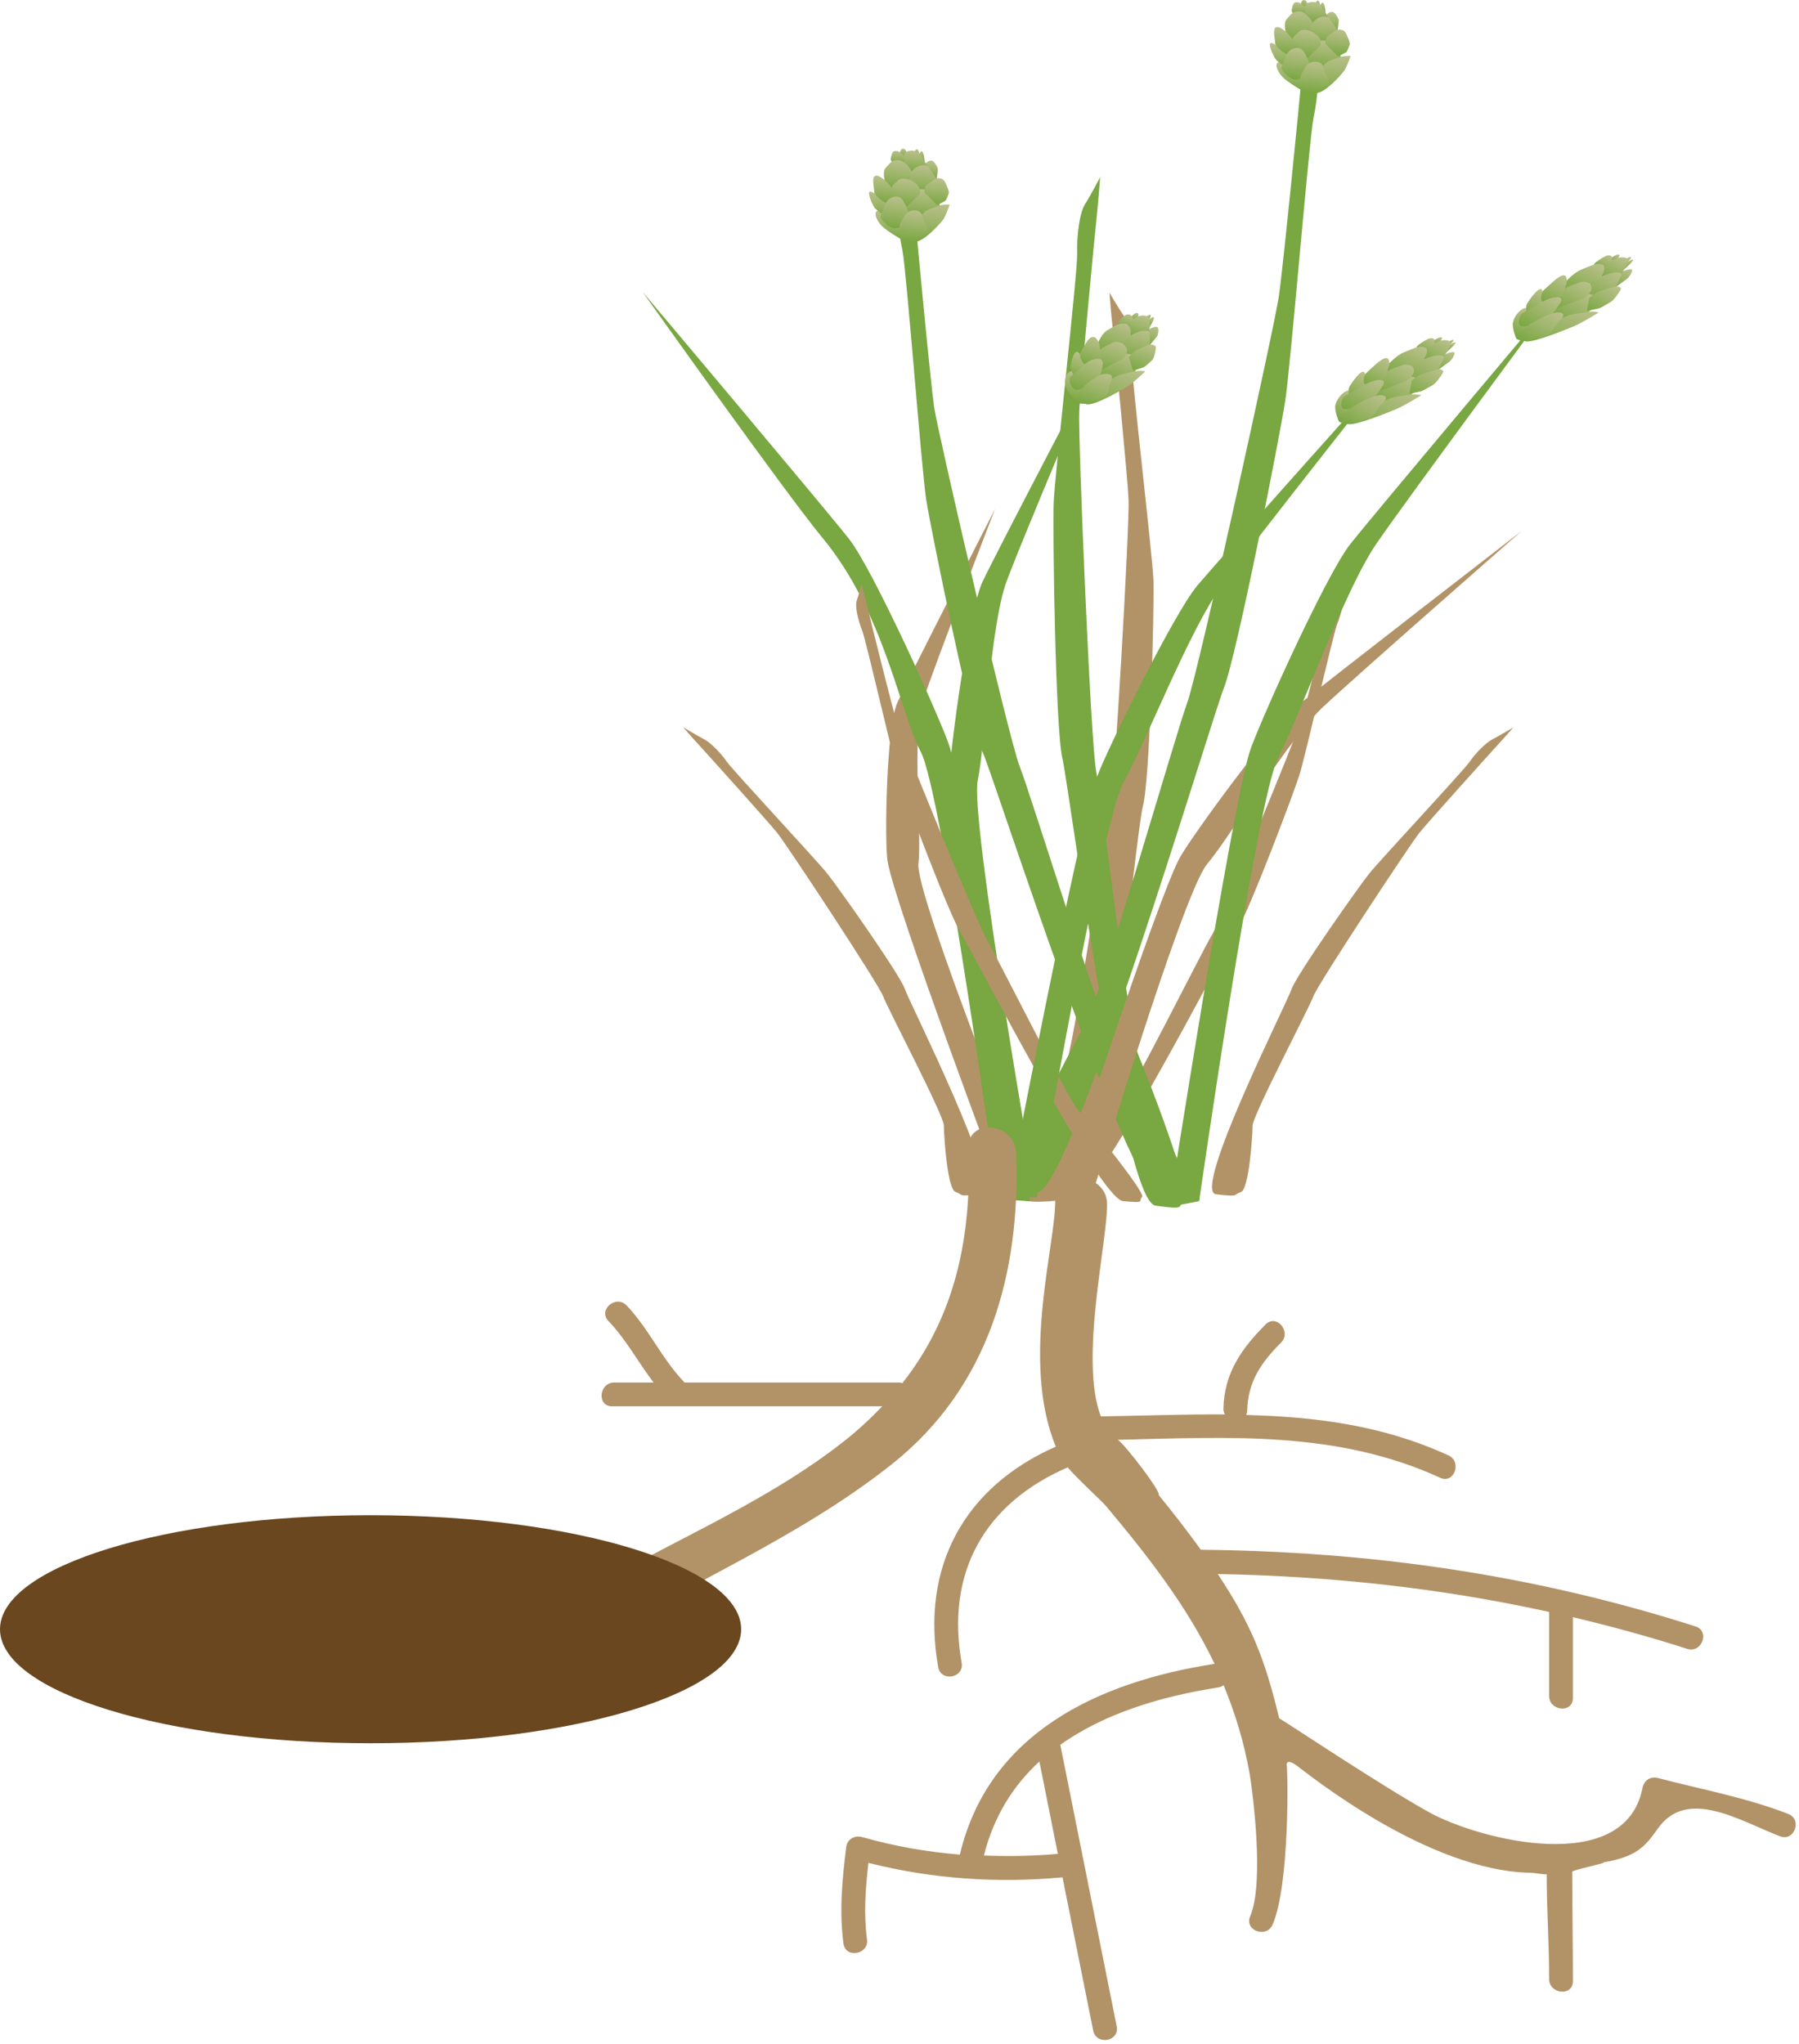 
        <svg xmlns:rdf="http://www.w3.org/1999/02/22-rdf-syntax-ns#" xmlns="http://www.w3.org/2000/svg" xmlns:cc="http://creativecommons.org/ns#" xmlns:xlink="http://www.w3.org/1999/xlink" xmlns:dc="http://purl.org/dc/elements/1.1/" x="0px" y="0px" width="441" height="501" viewBox="0 0 441 501" xml:space="preserve">
            <title>Eleocharis dulcis (Chinese Water Chestnut)</title>
            <desc xmlns:ian_image_library="https://ian.umces.edu/media-library/">
                <ian_image_library:title>Eleocharis dulcis (Chinese Water Chestnut)</ian_image_library:title>
                <ian_image_library:descr>Illustration of Eleocharis dulcis (Chinese Water Chestnut) with tuber</ian_image_library:descr>
                <ian_image_library:scene>
                    <ian_image_library:contains>sedge, Chinese, water, chestnut, tuber, marsh, wetland, Plantae, vascular, Magnoliophyta, angiosperm, flowering plant, Liliopsida, monocot, Commelinidae, Cyperales, Cyperaceae, Eleocharis, dulcis, Asia, bulkuru</ian_image_library:contains>
                    <ian_image_library:when>2008-12-08</ian_image_library:when>
                </ian_image_library:scene>
            </desc>
            
 <defs></defs>
 <path d="m262.27 293.91c8.063-.997 16.119-89.817 17.894-96.29 1.755-6.445 2.793-48.868 2.595-55.266-.226-6.411-5.462-50.049-5.291-54.002.144-3.946-.553-8.943-1.837-10.719-1.235-1.761-3.673-5.905-3.673-5.905s.458 5.844.833 8.957c.355 3.127 3.646 36.437 3.864 41.83.26 5.394-3.427 72.388-4.827 78.027-1.386 5.646-8.574 56.672-10.875 61.499-2.349 4.82-13.497 29.91-11.572 31.295 1.94 1.41 4.82 1.58 12.9.57z" fill="#B29367"/>
 <path d="m254.47 292.14c8.261-1.051 42.28-115.24 45.523-123.44 3.229-8.199 13.859-62.413 15.088-70.613 1.256-8.192 5.872-64.147 6.909-69.186 1.079-5.038 1.522-11.448.648-13.77-.867-2.287-2.349-7.66-2.349-7.66s-.887 7.476-1.222 11.469c-.327 4.021-4.547 46.718-5.564 53.621-.956 6.888-19.806 92.459-22.461 99.641-2.669 7.182-21.355 72.183-24.775 78.321-3.421 6.11-20.215 37.856-18.598 39.699 1.58 1.86-1.48 2.96 6.79 1.92z" fill="#79A741"/>
 <path d="m240.35 292.66c5.926-.696-17.382-46.848-18.501-50.179-1.059-3.345-16.399-25.069-19.014-28.326-2.588-3.27-23.342-25.492-24.701-27.513-1.386-2.007-3.837-4.561-5.502-5.435-1.646-.867-5.148-2.949-5.148-2.949s2.561 2.97 4.069 4.567c1.468 1.598 16.753 18.556 18.972 21.314 2.239 2.758 24.892 37.105 25.957 40.027 1.051 2.909 14.89 29.159 14.89 31.691.027 2.526.833 15.6 2.874 16.283 2.08.68.14 1.23 6.1.53z" fill="#B29367"/>
 <path d="m263.82 293.03c5.864-.573 36.928-61.267 39.699-65.629 2.772-4.349 13.682-33.152 15.034-37.515 1.379-4.349 8.171-34.074 9.188-36.744 1.093-2.683 1.823-6.083 1.325-7.318-.444-1.202-1.195-4.063-1.195-4.063s-1.078 3.974-1.536 6.083c-.484 2.145-6.144 24.831-7.271 28.49-1.146 3.66-19.744 49.128-22.052 52.951-2.314 3.81-19.532 38.361-22.324 41.632-2.752 3.243-16.542 20.126-15.546 21.103 1.05.98-1.22 1.59 4.69 1.02z" fill="#B29367"/>
 <path d="m226.3 171.67c2.963-9.127 17.62-46.902 17.62-46.902s-21.238 41.393-23.942 47.435c-2.737 6.028-3.161 34.211-2.417 38.778 1.618 10.5 28.954 83.202 28.954 83.202l7.537-.84s-29.78-74.02-28.913-81.679c.90-7.67-1.74-30.89 1.16-39.99z" fill="#B29367"/>
 <path d="m201.6 131.81c-9.081-11.005-44.097-60.297-44.097-60.297s44.485 52.788 50.568 60.502c6.104 7.735 22.707 44.779 24.659 50.835 4.458 13.927 19.71 111.59 19.71 111.59l-7.816-.553s-13.627-99.553-18.897-109.58c-5.24-10.03-8.9-34.06-24.12-52.51z" fill="#79A741"/>
 <path d="m246.83 142.29c4.068-10.985 23.376-56.406 23.376-56.406s-25.943 49.455-29.344 56.686c-3.427 7.243-8.042 41.768-8.083 47.407-.089 12.972 14.092 103.68 14.092 103.68l7.079-.607s-16.269-92.453-14.269-101.78c1.94-9.36 3.02-37.97 7.14-48.98z" fill="#79A741"/>
 <path d="m283.24 295.49c-8.076-1.106-21.103-102.41-22.829-109.71-1.693-7.271-2.369-55.245-2.117-62.481.267-7.244 5.899-56.597 5.749-61.048-.123-4.485.621-10.132 1.904-12.146 1.277-1.986 3.741-6.676 3.741-6.676s-.498 6.581-.888 10.131c-.409 3.53-3.979 41.215-4.239 47.312-.314 6.083 2.813 81.822 4.165 88.212 1.345 6.384 8.076 64.052 10.336 69.521 2.328 5.455 13.271 33.794 11.319 35.385-1.95 1.6.93 2.66-7.14 1.51z" fill="#79A741"/>
 <path d="m284.62 293.55c-8.269-.908-40.492-101.62-43.599-108.86-3.072-7.216-12.862-55.061-13.981-62.263-1.12-7.244-4.875-56.624-5.823-61.082-1.018-4.424-1.332-10.104-.444-12.139.915-2.02 2.479-6.759 2.479-6.759s.758 6.582 1.037 10.118c.26 3.543 3.823 41.215 4.718 47.312.888 6.083 18.372 81.557 20.932 87.899 2.533 6.322 20.223 63.676 23.554 69.077 3.291 5.394 19.594 33.371 17.949 35.002-1.62 1.62 1.44 2.61-6.83 1.69z" fill="#79A741"/>
 <path d="m298.08 292.71c-5.934-.696 17.382-46.848 18.487-50.179 1.072-3.345 16.412-25.069 19.007-28.339 2.602-3.277 23.355-25.479 24.7-27.506 1.387-2.007 3.851-4.567 5.51-5.441s5.161-2.936 5.161-2.936-2.574 2.97-4.075 4.567c-1.462 1.591-16.768 18.556-18.986 21.314-2.219 2.751-24.885 37.092-25.937 40.007-1.052 2.929-14.89 29.193-14.89 31.698-.035 2.526-.847 15.614-2.895 16.283-2.05.69-.11 1.22-6.08.54z" fill="#B29367"/>
 <path d="m275.27 294.38c-5.878-.573-36.928-61.259-39.699-65.622-2.786-4.349-13.682-33.173-15.048-37.528-1.372-4.329-8.158-34.061-9.195-36.744-1.086-2.683-1.789-6.097-1.305-7.305.438-1.222 1.175-4.069 1.175-4.069s1.078 3.966 1.543 6.104c.491 2.124 6.138 24.81 7.284 28.456 1.127 3.68 19.73 49.141 22.038 52.951 2.314 3.83 19.525 38.382 22.317 41.625 2.772 3.256 16.542 20.147 15.587 21.116-1.06 1 1.19 1.59-4.7 1.02z" fill="#B29367"/>
 <path d="m324.32 173.28c9.039-8.452 48.731-43.174 48.731-43.174s-48.363 37.385-55.04 42.881c-6.697 5.51-26.407 32.756-28.824 37.269-5.673 10.377-29.636 84.219-29.636 84.219l7.667.144s22.577-75.433 28.64-82.758c6.09-7.31 19.5-30.12 28.46-38.58z" fill="#B29367"/>
 <path d="m337.46 133.18c8.097-11.764 44.096-60.311 44.096-60.311s-44.465 52.794-50.568 60.509c-6.097 7.749-22.707 44.786-24.633 50.834-4.464 13.941-19.702 111.58-19.702 111.58l7.305-1.393s14.125-98.727 19.389-108.75c5.26-10 16.04-40.7 24.11-52.47z" fill="#79A741"/>
 <path d="m299.52 143.51c7.871-10.74 42.819-54.938 42.819-54.938s-42.908 47.906-48.828 54.938c-5.904 7.038-22.508 41.078-24.502 46.677-4.615 12.855-22.079 103.49-22.079 103.49l7.237-.28s16.03-92.466 21.246-101.65c5.19-9.19 16.21-37.52 24.1-48.24z" fill="#79A741"/>
 <linearGradient id="ian_symbols_f9c0ecf0a599a5d4454c2910df9018bf" y2="175.12" gradientUnits="userSpaceOnUse" x2="111.41" gradientTransform="matrix(3.423 -.099 .128 4.41 -182.27 -722.8)" y1="174.67" x1="111.45">
  <stop stop-color="#BAC08B" offset="0"/>
  <stop stop-color="#9DB56A" offset=".47"/>
  <stop stop-color="#79A741" offset=".994"/>
 </linearGradient>
 <path d="m221.35 36.442c.854 0 .997 1.394.997 1.394l-1.83.525s-.04-1.919.83-1.919z" fill="url(#ian_symbols_f9c0ecf0a599a5d4454c2910df9018bf)"/>
 <linearGradient id="ian_symbols_3439e6dba3a3f8043d04108610b7c7a4" y2="175.41" gradientUnits="userSpaceOnUse" x2="112.71" gradientTransform="matrix(3.423 -.099 .128 4.41 -182.27 -722.8)" y1="174.85" x1="112.77">
  <stop stop-color="#BAC08B" offset="0"/>
  <stop stop-color="#9DB56A" offset=".47"/>
  <stop stop-color="#79A741" offset=".994"/>
 </linearGradient>
 <path d="m226.65 39.645l-1.475-.403s.041-2.198.758-2.15c.66.088.71 2.553.71 2.553z" fill="url(#ian_symbols_3439e6dba3a3f8043d04108610b7c7a4)"/>
 <linearGradient id="ian_symbols_6ae59654853403a40d3031878edfad53" y2="175.2" gradientUnits="userSpaceOnUse" x2="112.37" gradientTransform="matrix(3.423 -.099 .128 4.41 -182.27 -722.8)" y1="174.73" x1="112.42">
  <stop stop-color="#BAC08B" offset="0"/>
  <stop stop-color="#9DB56A" offset=".47"/>
  <stop stop-color="#79A741" offset=".994"/>
 </linearGradient>
 <path d="m225.42 38.771l-1.406-.3s.082-1.939.744-1.884c.67.088.67 2.184.67 2.184z" fill="url(#ian_symbols_6ae59654853403a40d3031878edfad53)"/>
 <linearGradient id="ian_symbols_203f487848a845c479147a1f3bd4f296" y2="179.65" gradientUnits="userSpaceOnUse" x2="110.33" gradientTransform="matrix(3.423 -.099 .128 4.41 -182.27 -722.8)" y1="178.17" x1="110.48">
  <stop stop-color="#BAC08B" offset="0"/>
  <stop stop-color="#9DB56A" offset=".47"/>
  <stop stop-color="#79A741" offset=".994"/>
 </linearGradient>
 <path d="m214.9 51.77c-.724.601.055 2.383 1.358 3.694 1.352 1.311 4.957 3.345 4.957 3.345l1.126-1.891s-3.789-3.564-4.636-3.776c-.83-.150-2.02-1.966-2.81-1.372z" fill="url(#ian_symbols_203f487848a845c479147a1f3bd4f296)"/>
 <linearGradient id="ian_symbols_544e5be77f1c3f94d9ec77ead0f1d66d" y2="176.43" gradientUnits="userSpaceOnUse" x2="113.33" gradientTransform="matrix(3.423 -.099 .128 4.41 -182.27 -722.8)" y1="175.38" x1="113.44">
  <stop stop-color="#BAC08B" offset="0"/>
  <stop stop-color="#9DB56A" offset=".47"/>
  <stop stop-color="#79A741" offset=".994"/>
 </linearGradient>
 <path d="m228.32 39.358c.703.027 1.584 1.741 1.584 2.124.007.382-.335 2.655-.335 2.655l-2.949-2.15.417-2.014c.01-.001.56-.676 1.29-.615z" fill="url(#ian_symbols_544e5be77f1c3f94d9ec77ead0f1d66d)"/>
 <linearGradient id="ian_symbols_6679a2912aa1d624f5d632db96e67f22" y2="178.49" gradientUnits="userSpaceOnUse" x2="109.66" gradientTransform="matrix(3.423 -.099 .128 4.41 -182.27 -722.8)" y1="177.08" x1="109.79">
  <stop stop-color="#BAC08B" offset="0"/>
  <stop stop-color="#9DB56A" offset=".47"/>
  <stop stop-color="#79A741" offset=".994"/>
 </linearGradient>
 <path d="m213.16 47.011c.539-.348 2.123 1.092 2.881 1.638.758.533 2.977 3.175 2.977 3.175l-1.112 1.836s-3.059-2.069-3.577-2.827c-.52-.838-1.73-3.487-1.17-3.822z" fill="url(#ian_symbols_6679a2912aa1d624f5d632db96e67f22)"/>
 <linearGradient id="ian_symbols_6587a39593d981d431b1112f7882f35f" y2="175.98" gradientUnits="userSpaceOnUse" x2="112.1" gradientTransform="matrix(3.423 -.099 .128 4.41 -182.27 -722.8)" y1="174.81" x1="112.22">
  <stop stop-color="#BAC08B" offset="0"/>
  <stop stop-color="#9DB56A" offset=".47"/>
  <stop stop-color="#79A741" offset=".994"/>
 </linearGradient>
 <path d="m223.66 36.921c1.004.068 1.345.451 1.96 1.126.635.683 1.604 2.444 1.604 2.444l-2.138 1.659s-4.239-.171-4.417-.458c-.157-.267.696-3.441.997-3.926.27-.497.93-.914 2-.845z" fill="url(#ian_symbols_6587a39593d981d431b1112f7882f35f)"/>
 <linearGradient id="ian_symbols_25446d60580cbce469410fa96aaf73b9" y2="175.53" gradientUnits="userSpaceOnUse" x2="110.99" gradientTransform="matrix(3.423 -.099 .128 4.41 -182.27 -722.8)" y1="174.79" x1="111.06">
  <stop stop-color="#BAC08B" offset="0"/>
  <stop stop-color="#9DB56A" offset=".47"/>
  <stop stop-color="#79A741" offset=".994"/>
 </linearGradient>
 <path d="m220.04 37.03c.614.143 1.816 1.332 1.816 1.332l-.451 2-2.403-.171s-.642-.833-.642-1.127c0-.334.15-1.133.41-1.604.16-.451.64-.560 1.26-.430z" fill="url(#ian_symbols_25446d60580cbce469410fa96aaf73b9)"/>
 <linearGradient id="ian_symbols_5bbe8078ed37fa64d1ab47eb6ad7e66a" y2="176.95" gradientUnits="userSpaceOnUse" x2="110.95" gradientTransform="matrix(3.423 -.099 .128 4.41 -182.27 -722.8)" y1="175.31" x1="111.11">
  <stop stop-color="#BAC08B" offset="0"/>
  <stop stop-color="#9DB56A" offset=".47"/>
  <stop stop-color="#79A741" offset=".994"/>
 </linearGradient>
 <path d="m219.63 39.263c1.174-.021 1.297.041 2.191.689.955.648 2.082 2.403 1.993 3.182-.021.833-3.011 2.212-3.011 2.212l-1.748 1.119s-1.645-.703-1.993-1.577c-.335-.84-.669-3.011 0-3.667.65-.675 1.41-1.958 2.57-1.958z" fill="url(#ian_symbols_5bbe8078ed37fa64d1ab47eb6ad7e66a)"/>
 <linearGradient id="ian_symbols_1166091286b0ee7491f1e3aff913055a" y2="177.25" gradientUnits="userSpaceOnUse" x2="112.69" gradientTransform="matrix(3.423 -.099 .128 4.41 -182.27 -722.8)" y1="175.62" x1="112.85">
  <stop stop-color="#BAC08B" offset="0"/>
  <stop stop-color="#9DB56A" offset=".47"/>
  <stop stop-color="#79A741" offset=".994"/>
 </linearGradient>
 <path d="m226.06 40.519c1.311-.089 1.495.361 1.945 1.03.52.689 1.489 1.939 1.563 2.41 0 .471-3.782 3.708-3.782 3.708l-2.929-2.41s.109-2.294.499-2.997c.40-.656 1.42-1.673 2.71-1.741z" fill="url(#ian_symbols_1166091286b0ee7491f1e3aff913055a)"/>
 <linearGradient id="ian_symbols_5917a076c9537d84359c7d78e4cb7e35" y2="178.55" gradientUnits="userSpaceOnUse" x2="112.61" gradientTransform="matrix(3.423 -.099 .128 4.41 -182.27 -722.8)" y1="176.96" x1="112.76">
  <stop stop-color="#BAC08B" offset="0"/>
  <stop stop-color="#9DB56A" offset=".47"/>
  <stop stop-color="#79A741" offset=".994"/>
 </linearGradient>
 <path d="m226.26 46.397c1.181.123 2.082.58 2.881 1.304.778.724 1.365 2.908 1.365 2.908l-4.198 2.874-4.69-1.809s.683-2.499 1.093-3.086c.382-.614 1.583-1.366 2.014-1.7.39-.341.39-.614 1.55-.491z" fill="url(#ian_symbols_5917a076c9537d84359c7d78e4cb7e35)"/>
 <linearGradient id="ian_symbols_d91297737ad9c8f465766468f090ec4a" y2="177.92" gradientUnits="userSpaceOnUse" x2="111.44" gradientTransform="matrix(3.423 -.099 .128 4.41 -182.27 -722.8)" y1="176.35" x1="111.59">
  <stop stop-color="#BAC08B" offset="0"/>
  <stop stop-color="#9DB56A" offset=".47"/>
  <stop stop-color="#79A741" offset=".994"/>
 </linearGradient>
 <path d="m221.52 43.782c1.536.041 2.608.853 3.229 1.42.621.621 1.146 1.864.491 2.54-.71.696-3.113 3.058-3.113 3.058l-2.881-1.542s-.587-2.226-.648-2.964c-.075-.758.478-1.167 1.031-1.556.54-.410.54-.984 1.89-.956z" fill="url(#ian_symbols_d91297737ad9c8f465766468f090ec4a)"/>
 <linearGradient id="ian_symbols_93ccecc0a60a91e41dcf4f5790589c47" y2="177.68" gradientUnits="userSpaceOnUse" x2="109.98" gradientTransform="matrix(3.423 -.099 .128 4.41 -182.27 -722.8)" y1="176.19" x1="110.12">
  <stop stop-color="#BAC08B" offset="0"/>
  <stop stop-color="#9DB56A" offset=".47"/>
  <stop stop-color="#79A741" offset=".994"/>
 </linearGradient>
 <path d="m214.88 43.058c.71-.095 2.403 1.441 2.403 1.441l2.724 3.1s-.819 2.307-1.959 2.362c-1.182.103-3.646-2.151-3.714-2.806-.062-.69-.321-2.485-.28-3.073.15-.601.09-.969.83-1.024z" fill="url(#ian_symbols_93ccecc0a60a91e41dcf4f5790589c47)"/>
 <linearGradient id="ian_symbols_6ab3131cf8dec704d947f0606ee790f7" y2="179.08" gradientUnits="userSpaceOnUse" x2="110.63" gradientTransform="matrix(3.423 -.099 .128 4.41 -182.27 -722.8)" y1="177.31" x1="110.8">
  <stop stop-color="#BAC08B" offset="0"/>
  <stop stop-color="#9DB56A" offset=".47"/>
  <stop stop-color="#79A741" offset=".994"/>
 </linearGradient>
 <path d="m219.14 48.24c1.481-.321 2.219.751 2.554 1.475.437.709 1.584 3.127 1.146 3.789-.443.642-2.021 2.479-3.481 2.479-1.427 0-3.223-2.014-3.475-2.608-.239-.587.737-1.953.982-2.861.30-.875.83-1.981 2.28-2.274z" fill="url(#ian_symbols_6ab3131cf8dec704d947f0606ee790f7)"/>
 <linearGradient id="ian_symbols_0b9874daa96b83345d708d2df48bcbed" y2="179.96" gradientUnits="userSpaceOnUse" x2="113.12" gradientTransform="matrix(3.423 -.099 .128 4.41 -182.27 -722.8)" y1="177.73" x1="113.34">
  <stop stop-color="#BAC08B" offset="0"/>
  <stop stop-color="#9DB56A" offset=".47"/>
  <stop stop-color="#79A741" offset=".994"/>
 </linearGradient>
 <path d="m232.8 50.152s-.963 2.888-1.707 3.823c-.785.956-4.485 5.222-6.759 5.264-2.205.075.629-5.196.629-5.196s1.427-2.103 2.253-2.479c.758-.389 1.993-.764 3.14-1.188 1.23-.381 2.45-.224 2.45-.224z" fill="url(#ian_symbols_0b9874daa96b83345d708d2df48bcbed)"/>
 <linearGradient id="ian_symbols_5936448735c95544dd87b25c2bc816ff" y2="177.85" gradientUnits="userSpaceOnUse" x2="113.67" gradientTransform="matrix(3.423 -.099 .128 4.41 -182.27 -722.8)" y1="176.36" x1="113.81">
  <stop stop-color="#BAC08B" offset="0"/>
  <stop stop-color="#9DB56A" offset=".47"/>
  <stop stop-color="#79A741" offset=".994"/>
 </linearGradient>
 <path d="m230.11 43.672c.724.082 1.167.26 1.536.936.327.683 1.126 2.26.928 2.813-.259.519-.484 1.454-.859 1.809-.458.315-1.987 1.018-1.987 1.018l-3.106-3.045s.027-1.235.308-1.611c.28-.389 1.646-1.284 1.646-1.284s.82-.690 1.53-.636z" fill="url(#ian_symbols_5936448735c95544dd87b25c2bc816ff)"/>
 <linearGradient id="ian_symbols_0964b861e3609b4439a3a83e331c347f" y2="179.86" gradientUnits="userSpaceOnUse" x2="111.95" gradientTransform="matrix(3.423 -.099 .128 4.41 -182.27 -722.8)" y1="178.11" x1="112.12">
  <stop stop-color="#BAC08B" offset="0"/>
  <stop stop-color="#9DB56A" offset=".47"/>
  <stop stop-color="#79A741" offset=".994"/>
 </linearGradient>
 <path d="m221.22 58.809c-.847-.567-1.065-3.394-.314-4.547.71-1.147 1.352-2.854 3.475-2.683 2.008.185 1.741 1.891 2.185 2.833.54.941 1.447 2.246.67 2.819-.792.566-1.147.785-1.147.785l-1.966 1.126c.01.001-1.98.254-2.89-.333z" fill="url(#ian_symbols_0964b861e3609b4439a3a83e331c347f)"/>
 <linearGradient id="ian_symbols_be68b090fd431644850cf4f764438832" y2="167.51" gradientUnits="userSpaceOnUse" x2="140.4" gradientTransform="matrix(3.423 -.099 .128 4.41 -182.27 -722.8)" y1="167.06" x1="140.45">
  <stop stop-color="#BAC08B" offset="0"/>
  <stop stop-color="#9DB56A" offset=".47"/>
  <stop stop-color="#79A741" offset=".994"/>
 </linearGradient>
 <path d="m319.62 0c.86 0 1.004 1.4 1.004 1.4l-1.837.504s-.02-1.904.84-1.904z" fill="url(#ian_symbols_be68b090fd431644850cf4f764438832)"/>
 <linearGradient id="ian_symbols_e9c47cbcb03d530495acbd7fc0ad6cfb" y2="167.8" gradientUnits="userSpaceOnUse" x2="141.71" gradientTransform="matrix(3.423 -.099 .128 4.41 -182.27 -722.8)" y1="167.24" x1="141.76">
  <stop stop-color="#BAC08B" offset="0"/>
  <stop stop-color="#9DB56A" offset=".47"/>
  <stop stop-color="#79A741" offset=".994"/>
 </linearGradient>
 <path d="m324.93 3.215l-1.475-.417s.048-2.205.758-2.129c.67.068.71 2.546.71 2.546z" fill="url(#ian_symbols_e9c47cbcb03d530495acbd7fc0ad6cfb)"/>
 <linearGradient id="ian_symbols_61329e05ed582e1475e9f32fae4231f8" y2="167.59" gradientUnits="userSpaceOnUse" x2="141.37" gradientTransform="matrix(3.423 -.099 .128 4.41 -182.27 -722.8)" y1="167.11" x1="141.41">
  <stop stop-color="#BAC08B" offset="0"/>
  <stop stop-color="#9DB56A" offset=".47"/>
  <stop stop-color="#79A741" offset=".994"/>
 </linearGradient>
 <path d="m323.69 2.334l-1.405-.314s.102-1.925.758-1.877c.65.075.65 2.191.65 2.191z" fill="url(#ian_symbols_61329e05ed582e1475e9f32fae4231f8)"/>
 <linearGradient id="ian_symbols_5c6911dd0d5c04341116c716a3663901" y2="172.05" gradientUnits="userSpaceOnUse" x2="139.33" gradientTransform="matrix(3.423 -.099 .128 4.41 -182.27 -722.8)" y1="170.56" x1="139.48">
  <stop stop-color="#BAC08B" offset="0"/>
  <stop stop-color="#9DB56A" offset=".47"/>
  <stop stop-color="#79A741" offset=".994"/>
 </linearGradient>
 <path d="m313.2 15.34c-.73.587.04 2.362 1.338 3.68 1.365 1.317 4.97 3.365 4.97 3.365l1.113-1.918s-3.789-3.55-4.629-3.754c-.82-.165-2.03-1.973-2.79-1.373z" fill="url(#ian_symbols_5c6911dd0d5c04341116c716a3663901)"/>
 <linearGradient id="ian_symbols_2b2072f671bb5104dd2b6857b0d68009" y2="168.82" gradientUnits="userSpaceOnUse" x2="142.33" gradientTransform="matrix(3.423 -.099 .128 4.41 -182.27 -722.8)" y1="167.77" x1="142.43">
  <stop stop-color="#BAC08B" offset="0"/>
  <stop stop-color="#9DB56A" offset=".47"/>
  <stop stop-color="#79A741" offset=".994"/>
 </linearGradient>
 <path d="m326.6 2.915c.724.055 1.584 1.748 1.591 2.13 0 .389-.355 2.663-.355 2.663l-2.901-2.15.39-2.048c-.01-.001.55-.663 1.27-.595z" fill="url(#ian_symbols_2b2072f671bb5104dd2b6857b0d68009)"/>
 <linearGradient id="ian_symbols_12562a1f00ad6334a99c598d10e194f2" y2="170.88" gradientUnits="userSpaceOnUse" x2="138.65" gradientTransform="matrix(3.423 -.099 .128 4.41 -182.27 -722.8)" y1="169.47" x1="138.79">
  <stop stop-color="#BAC08B" offset="0"/>
  <stop stop-color="#9DB56A" offset=".47"/>
  <stop stop-color="#79A741" offset=".994"/>
 </linearGradient>
 <path d="m311.44 10.568c.539-.342 2.13 1.106 2.867 1.632.792.539 2.983 3.174 2.983 3.174l-1.12 1.843s-3.064-2.062-3.543-2.819c-.53-.819-1.75-3.475-1.19-3.83z" fill="url(#ian_symbols_12562a1f00ad6334a99c598d10e194f2)"/>
 <linearGradient id="ian_symbols_a7de85a1929c4224e106dd1b464df304" y2="168.36" gradientUnits="userSpaceOnUse" x2="141.1" gradientTransform="matrix(3.423 -.099 .128 4.41 -182.27 -722.8)" y1="167.2" x1="141.21">
  <stop stop-color="#BAC08B" offset="0"/>
  <stop stop-color="#9DB56A" offset=".47"/>
  <stop stop-color="#79A741" offset=".994"/>
 </linearGradient>
 <path d="m321.94.492c.989.062 1.338.443 1.967 1.119.607.663 1.604 2.451 1.604 2.451l-2.164 1.646s-4.226-.185-4.396-.458c-.171-.266.703-3.441.997-3.946.27-.464.93-.881 1.99-.812z" fill="url(#ian_symbols_a7de85a1929c4224e106dd1b464df304)"/>
 <linearGradient id="ian_symbols_fb7d9ad1092ed934050e85e1660cc4ff" y2="167.92" gradientUnits="userSpaceOnUse" x2="139.99" gradientTransform="matrix(3.423 -.099 .128 4.41 -182.27 -722.8)" y1="167.18" x1="140.06">
  <stop stop-color="#BAC08B" offset="0"/>
  <stop stop-color="#9DB56A" offset=".47"/>
  <stop stop-color="#79A741" offset=".994"/>
 </linearGradient>
 <path d="m318.33.586c.594.144 1.795 1.318 1.795 1.318l-.43 2.014-2.424-.157s-.628-.826-.628-1.133c0-.327.15-1.133.409-1.604.17-.471.65-.553 1.28-.438z" fill="url(#ian_symbols_fb7d9ad1092ed934050e85e1660cc4ff)"/>
 <linearGradient id="ian_symbols_29793cc5467e0e0469f99b790d00df5d" y2="169.34" gradientUnits="userSpaceOnUse" x2="139.95" gradientTransform="matrix(3.423 -.099 .128 4.41 -182.27 -722.8)" y1="167.69" x1="140.11">
  <stop stop-color="#BAC08B" offset="0"/>
  <stop stop-color="#9DB56A" offset=".47"/>
  <stop stop-color="#79A741" offset=".994"/>
 </linearGradient>
 <path d="m317.92 2.827c1.153-.055 1.276.033 2.163.669.977.669 2.096 2.417 2.035 3.208-.041.819-3.045 2.206-3.045 2.206l-1.741 1.113s-1.646-.676-1.966-1.577c-.362-.833-.696-2.997 0-3.68.62-.663 1.38-1.939 2.55-1.939z" fill="url(#ian_symbols_29793cc5467e0e0469f99b790d00df5d)"/>
 <linearGradient id="ian_symbols_67a26a4b0b3458d479df772898b9ed90" y2="169.64" gradientUnits="userSpaceOnUse" x2="141.68" gradientTransform="matrix(3.423 -.099 .128 4.41 -182.27 -722.8)" y1="168.01" x1="141.84">
  <stop stop-color="#BAC08B" offset="0"/>
  <stop stop-color="#9DB56A" offset=".47"/>
  <stop stop-color="#79A741" offset=".994"/>
 </linearGradient>
 <path d="m324.34 4.082c1.324-.089 1.509.369 1.952 1.024.519.676 1.495 1.952 1.536 2.41.041.484-3.769 3.721-3.769 3.721l-2.922-2.438s.13-2.279.512-2.99c.36-.655 1.41-1.651 2.69-1.727z" fill="url(#ian_symbols_67a26a4b0b3458d479df772898b9ed90)"/>
 <linearGradient id="ian_symbols_f484867fb6fb5894b52828334c702ca4" y2="170.94" gradientUnits="userSpaceOnUse" x2="141.6" gradientTransform="matrix(3.423 -.099 .128 4.41 -182.27 -722.8)" y1="169.35" x1="141.76">
  <stop stop-color="#BAC08B" offset="0"/>
  <stop stop-color="#9DB56A" offset=".47"/>
  <stop stop-color="#79A741" offset=".994"/>
 </linearGradient>
 <path d="m324.52 9.961c1.208.122 2.096.593 2.901 1.311.765.724 1.372 2.908 1.372 2.908l-4.232 2.867-4.677-1.815s.717-2.493 1.093-3.086c.382-.615 1.59-1.352 2.034-1.686.38-.356.38-.615 1.52-.499z" fill="url(#ian_symbols_f484867fb6fb5894b52828334c702ca4)"/>
 <linearGradient id="ian_symbols_3d8d4bb1e1dab89425f98b13f30a0fcd" y2="170.31" gradientUnits="userSpaceOnUse" x2="140.43" gradientTransform="matrix(3.423 -.099 .128 4.41 -182.27 -722.8)" y1="168.74" x1="140.59">
  <stop stop-color="#BAC08B" offset="0"/>
  <stop stop-color="#9DB56A" offset=".47"/>
  <stop stop-color="#79A741" offset=".994"/>
 </linearGradient>
 <path d="m319.8 7.332c1.536.062 2.595.854 3.222 1.427.629.614 1.147 1.856.485 2.553-.703.683-3.106 3.052-3.106 3.052l-2.888-1.522s-.573-2.253-.635-2.977c-.082-.765.471-1.175 1.017-1.584.56-.410.56-.969 1.92-.949z" fill="url(#ian_symbols_3d8d4bb1e1dab89425f98b13f30a0fcd)"/>
 <linearGradient id="ian_symbols_acb5cc96efe09a64352fe4ccbafb57d4" y2="170.07" gradientUnits="userSpaceOnUse" x2="138.98" gradientTransform="matrix(3.423 -.099 .128 4.41 -182.27 -722.8)" y1="168.58" x1="139.12">
  <stop stop-color="#BAC08B" offset="0"/>
  <stop stop-color="#9DB56A" offset=".47"/>
  <stop stop-color="#79A741" offset=".994"/>
 </linearGradient>
 <path d="m313.15 6.622c.696-.102 2.416 1.448 2.416 1.448l2.725 3.092s-.854 2.315-1.96 2.356c-1.201.116-3.658-2.137-3.72-2.813-.069-.655-.335-2.458-.28-3.072.14-.609.09-.963.81-1.011z" fill="url(#ian_symbols_acb5cc96efe09a64352fe4ccbafb57d4)"/>
 <linearGradient id="ian_symbols_c076ff1f27e9f654e58d04c22037018b" y2="171.47" gradientUnits="userSpaceOnUse" x2="139.63" gradientTransform="matrix(3.423 -.099 .128 4.41 -182.27 -722.8)" y1="169.71" x1="139.8">
  <stop stop-color="#BAC08B" offset="0"/>
  <stop stop-color="#9DB56A" offset=".47"/>
  <stop stop-color="#79A741" offset=".994"/>
 </linearGradient>
 <path d="m317.4 11.811c1.495-.328 2.232.745 2.567 1.461.43.724 1.577 3.154 1.133 3.789-.417.642-2 2.499-3.495 2.479-1.413 0-3.223-2.001-3.441-2.594-.238-.601.737-1.953.963-2.861.31-.868.84-2.001 2.28-2.274z" fill="url(#ian_symbols_c076ff1f27e9f654e58d04c22037018b)"/>
 <linearGradient id="ian_symbols_3c0df4e863d404d431e570d8a239461a" y2="172.35" gradientUnits="userSpaceOnUse" x2="142.12" gradientTransform="matrix(3.423 -.099 .128 4.41 -182.27 -722.8)" y1="170.12" x1="142.34">
  <stop stop-color="#BAC08B" offset="0"/>
  <stop stop-color="#9DB56A" offset=".47"/>
  <stop stop-color="#79A741" offset=".994"/>
 </linearGradient>
 <path d="m331.09 13.736s-.962 2.868-1.741 3.81c-.744.956-4.451 5.209-6.731 5.264-2.212.054.628-5.203.628-5.203s1.44-2.109 2.239-2.492c.771-.375 1.994-.758 3.141-1.161 1.21-.375 2.46-.218 2.46-.218z" fill="url(#ian_symbols_3c0df4e863d404d431e570d8a239461a)"/>
 <linearGradient id="ian_symbols_8dff221d422c5194d5eaf60c3e32d8ff" y2="170.23" gradientUnits="userSpaceOnUse" x2="142.66" gradientTransform="matrix(3.423 -.099 .128 4.41 -182.27 -722.8)" y1="168.75" x1="142.8">
  <stop stop-color="#BAC08B" offset="0"/>
  <stop stop-color="#9DB56A" offset=".47"/>
  <stop stop-color="#79A741" offset=".994"/>
 </linearGradient>
 <path d="m328.39 7.243c.738.069 1.182.26 1.543.915.321.676 1.134 2.273.929 2.82-.279.519-.478 1.454-.847 1.815-.478.314-2.014 1.017-2.014 1.017l-3.106-3.051s.034-1.222.313-1.611c.26-.376 1.639-1.277 1.639-1.277s.84-.696 1.55-.628z" fill="url(#ian_symbols_8dff221d422c5194d5eaf60c3e32d8ff)"/>
 <linearGradient id="ian_symbols_db4db934853a1784216920da52d9678b" y2="172.25" gradientUnits="userSpaceOnUse" x2="140.94" gradientTransform="matrix(3.423 -.099 .128 4.41 -182.27 -722.8)" y1="170.5" x1="141.11">
  <stop stop-color="#BAC08B" offset="0"/>
  <stop stop-color="#9DB56A" offset=".47"/>
  <stop stop-color="#79A741" offset=".994"/>
 </linearGradient>
 <path d="m319.51 22.386c-.881-.573-1.071-3.414-.327-4.554.703-1.146 1.331-2.86 3.454-2.704 2.048.198 1.754 1.885 2.205 2.847.533.915 1.454 2.246.676 2.82-.777.573-1.16.764-1.16.764l-1.959 1.14c0 .001-2.02.260-2.89-.313z" fill="url(#ian_symbols_db4db934853a1784216920da52d9678b)"/>
 <linearGradient id="ian_symbols_409e665867bdac44a1bb5fec6c83534a" y2="167.31" gradientUnits="userSpaceOnUse" x2="123.45" gradientTransform="matrix(3.175 1.284 -1.654 4.09 236.09 -757.93)" y1="166.66" x1="123.51">
  <stop stop-color="#BAC08B" offset="0"/>
  <stop stop-color="#9DB56A" offset=".47"/>
  <stop stop-color="#79A741" offset=".994"/>
 </linearGradient>
 <path d="m353.27 82.663c.785.129-.648 1.434-.648 1.434l-2.252.191c0-.001 2.09-1.763 2.9-1.625z" fill="url(#ian_symbols_409e665867bdac44a1bb5fec6c83534a)"/>
 <linearGradient id="ian_symbols_2f826e23c62122f4e95de95b10008abe" y2="167.36" gradientUnits="userSpaceOnUse" x2="124.48" gradientTransform="matrix(3.175 1.284 -1.654 4.09 236.09 -757.93)" y1="166.63" x1="124.55">
  <stop stop-color="#BAC08B" offset="0"/>
  <stop stop-color="#9DB56A" offset=".47"/>
  <stop stop-color="#79A741" offset=".994"/>
 </linearGradient>
 <path d="m354.54 86.349l-.867-.58s2.444-2 3.065-1.85c.53.177-2.2 2.43-2.2 2.43z" fill="url(#ian_symbols_2f826e23c62122f4e95de95b10008abe)"/>
 <linearGradient id="ian_symbols_85ced83c3a9900847dd304040a85cd89" y2="167.17" gradientUnits="userSpaceOnUse" x2="124.31" gradientTransform="matrix(3.175 1.284 -1.654 4.09 236.09 -757.93)" y1="166.54" x1="124.37">
  <stop stop-color="#BAC08B" offset="0"/>
  <stop stop-color="#9DB56A" offset=".47"/>
  <stop stop-color="#79A741" offset=".994"/>
 </linearGradient>
 <path d="m354.4 85.379l-.942-.492s2.239-1.748 2.793-1.604c.50.178-1.85 2.096-1.85 2.096z" fill="url(#ian_symbols_85ced83c3a9900847dd304040a85cd89)"/>
 <linearGradient id="ian_symbols_7de6913950c189f41da90e423c2e1b4d" y2="173.12" gradientUnits="userSpaceOnUse" x2="119.11" gradientTransform="matrix(3.175 1.284 -1.654 4.09 236.09 -757.93)" y1="171.37" x1="119.28">
  <stop stop-color="#BAC08B" offset="0"/>
  <stop stop-color="#9DB56A" offset=".47"/>
  <stop stop-color="#79A741" offset=".994"/>
 </linearGradient>
 <path d="m330.22 95.777c-1.304.437-2.595 2.178-2.888 3.557-.219 1.42.799 3.796.799 3.796l3.161-1.57s.498-3.823-.028-4.123c-.60-.261.34-2.096-1.04-1.66z" fill="url(#ian_symbols_7de6913950c189f41da90e423c2e1b4d)"/>
 <linearGradient id="ian_symbols_fd51d69ad3f79004a131cb879bc742bd" y2="168.53" gradientUnits="userSpaceOnUse" x2="124.46" gradientTransform="matrix(3.175 1.284 -1.654 4.09 236.09 -757.93)" y1="167.16" x1="124.6">
  <stop stop-color="#BAC08B" offset="0"/>
  <stop stop-color="#9DB56A" offset=".47"/>
  <stop stop-color="#79A741" offset=".994"/>
 </linearGradient>
 <path d="m356.4 86.335c.587.15-.505 1.815-.929 2.185-.409.348-3.29 2.39-3.29 2.39l-.26-2.403 2.622-1.795c0-.001 1.26-.547 1.86-.377z" fill="url(#ian_symbols_fd51d69ad3f79004a131cb879bc742bd)"/>
 <linearGradient id="ian_symbols_98236856024bc174317271a22d5c69af" y2="171.82" gradientUnits="userSpaceOnUse" x2="119.43" gradientTransform="matrix(3.175 1.284 -1.654 4.09 236.09 -757.93)" y1="170.1" x1="119.6">
  <stop stop-color="#BAC08B" offset="0"/>
  <stop stop-color="#9DB56A" offset=".47"/>
  <stop stop-color="#79A741" offset=".994"/>
 </linearGradient>
 <path d="m333.93 91.155c.936-.246.751 1.304.826 1.918.109.615-.826 3.339-.826 3.339l-3.093 1.529s-.478-2.341-.074-3.099c.44-.861 2.3-3.455 3.16-3.687z" fill="url(#ian_symbols_98236856024bc174317271a22d5c69af)"/>
 <linearGradient id="ian_symbols_06d3b7ff7ffa386439a87dd286170c8e" y2="168.34" gradientUnits="userSpaceOnUse" x2="123.45" gradientTransform="matrix(3.175 1.284 -1.654 4.09 236.09 -757.93)" y1="166.65" x1="123.62">
  <stop stop-color="#BAC08B" offset="0"/>
  <stop stop-color="#9DB56A" offset=".47"/>
  <stop stop-color="#79A741" offset=".994"/>
 </linearGradient>
 <path d="m354.85 83.44c.832.212.716.622.553 1.311-.198.703-1.291 2.464-1.291 2.464l-3.774 1.202s-3.693-.765-3.537-1.051c.13-.26 4.479-3.045 5.291-3.455.81-.402 1.85-.696 2.76-.471z" fill="url(#ian_symbols_06d3b7ff7ffa386439a87dd286170c8e)"/>
 <linearGradient id="ian_symbols_04409a62b6c21f6499f0282967078406" y2="167.93" gradientUnits="userSpaceOnUse" x2="122.88" gradientTransform="matrix(3.175 1.284 -1.654 4.09 236.09 -757.93)" y1="166.89" x1="122.98">
  <stop stop-color="#BAC08B" offset="0"/>
  <stop stop-color="#9DB56A" offset=".47"/>
  <stop stop-color="#79A741" offset=".994"/>
 </linearGradient>
 <path d="m351.44 83.018c.375.198.164 1.454.164 1.454l-2.643 1.781-2.048-.498s.354-.854.696-1.127c.362-.307 1.394-1.017 2.151-1.413.68-.375 1.23-.409 1.68-.197z" fill="url(#ian_symbols_04409a62b6c21f6499f0282967078406)"/>
 <linearGradient id="ian_symbols_dbb596f0530427d4e554f820d8824f81" y2="169.76" gradientUnits="userSpaceOnUse" x2="121.94" gradientTransform="matrix(3.175 1.284 -1.654 4.09 236.09 -757.93)" y1="167.46" x1="122.16">
  <stop stop-color="#BAC08B" offset="0"/>
  <stop stop-color="#9DB56A" offset=".47"/>
  <stop stop-color="#79A741" offset=".994"/>
 </linearGradient>
 <path d="m348.56 84.998c1.105.122 1.113.205 1.235.935.116.765-.791 2.5-1.741 3.23-.955.737-5.223 1.563-5.223 1.563l-2.887.778s-.704-.86-.042-1.727c.635-.813 2.758-2.854 4.104-3.359 1.35-.520 3.48-1.592 4.55-1.42z" fill="url(#ian_symbols_dbb596f0530427d4e554f820d8824f81)"/>
 <linearGradient id="ian_symbols_18c8d9469328d71491c5c8800697d105" y2="169.77" gradientUnits="userSpaceOnUse" x2="123.29" gradientTransform="matrix(3.175 1.284 -1.654 4.09 236.09 -757.93)" y1="167.53" x1="123.51">
  <stop stop-color="#BAC08B" offset="0"/>
  <stop stop-color="#9DB56A" offset=".47"/>
  <stop stop-color="#79A741" offset=".994"/>
 </linearGradient>
 <path d="m353.03 87.093c1.317.082.962.539.628 1.208-.28.689-.806 1.994-1.256 2.424-.54.444-7.599 2.868-7.599 2.868l.006-2.649s2.678-2.075 3.789-2.662c1.12-.554 3.17-1.325 4.43-1.189z" fill="url(#ian_symbols_18c8d9469328d71491c5c8800697d105)"/>
 <linearGradient id="ian_symbols_d8446d5122006584750ff2119fbc84bb" y2="171.4" gradientUnits="userSpaceOnUse" x2="122.02" gradientTransform="matrix(3.175 1.284 -1.654 4.09 236.09 -757.93)" y1="169.22" x1="122.23">
  <stop stop-color="#BAC08B" offset="0"/>
  <stop stop-color="#9DB56A" offset=".47"/>
  <stop stop-color="#79A741" offset=".994"/>
 </linearGradient>
 <path d="m346.64 92.466c.955.294 1.256.867 1.174 1.639-.089.778-1.993 2.861-1.993 2.861l-7.066 2.021-2.267-2.349s3.42-2.164 4.438-2.663c1.045-.505 2.97-1.003 3.748-1.256.76-.273 1.04-.498 1.97-.253z" fill="url(#ian_symbols_d8446d5122006584750ff2119fbc84bb)"/>
 <linearGradient id="ian_symbols_ece35c408f4b5724a95701226a9056e7" y2="170.84" gradientUnits="userSpaceOnUse" x2="121.62" gradientTransform="matrix(3.175 1.284 -1.654 4.09 236.09 -757.93)" y1="168.72" x1="121.83">
  <stop stop-color="#BAC08B" offset="0"/>
  <stop stop-color="#9DB56A" offset=".47"/>
  <stop stop-color="#79A741" offset=".994"/>
 </linearGradient>
 <path d="m345.23 89.394c1.346.287 1.42 1.181 1.365 1.775-.13.662-1.037 1.85-2.402 2.403-1.427.533-6.274 2.349-6.274 2.349l-.936-1.816s1.994-2.137 2.765-2.826c.766-.683 1.728-.983 2.69-1.291.95-.294 1.56-.813 2.78-.594z" fill="url(#ian_symbols_ece35c408f4b5724a95701226a9056e7)"/>
 <linearGradient id="ian_symbols_9ab0a50e9c90613409bf333bb8f3560b" y2="170.77" gradientUnits="userSpaceOnUse" x2="120.34" gradientTransform="matrix(3.175 1.284 -1.654 4.09 236.09 -757.93)" y1="168.87" x1="120.52">
  <stop stop-color="#BAC08B" offset="0"/>
  <stop stop-color="#9DB56A" offset=".47"/>
  <stop stop-color="#79A741" offset=".994"/>
 </linearGradient>
 <path d="m339.93 87.783c.785.014.607 1.666.607 1.666l-.962 3.236s-3.38 1.993-4.438 1.884c-1.209-.082-.942-2.492-.26-3.106.683-.628 2.458-2.301 3.174-2.848.82-.539 1.17-.874 1.88-.832z" fill="url(#ian_symbols_9ab0a50e9c90613409bf333bb8f3560b)"/>
 <linearGradient id="ian_symbols_0415c63194cf6eb4bd809df1997099d5" y2="172.48" gradientUnits="userSpaceOnUse" x2="119.88" gradientTransform="matrix(3.175 1.284 -1.654 4.09 236.09 -757.93)" y1="170.05" x1="120.11">
  <stop stop-color="#BAC08B" offset="0"/>
  <stop stop-color="#9DB56A" offset=".47"/>
  <stop stop-color="#79A741" offset=".994"/>
 </linearGradient>
 <path d="m338.05 93.135c1.728-.062 1.209 1.024.704 1.728-.424.724-2.069 3.12-3.182 3.632-1.12.519-4.636 1.994-5.967 1.775-1.317-.205-.717-2.314-.28-2.874.451-.587 2.868-1.686 4.09-2.491 1.26-.746 2.99-1.701 4.64-1.77z" fill="url(#ian_symbols_0415c63194cf6eb4bd809df1997099d5)"/>
 <linearGradient id="ian_symbols_4f7c94ed31580ae4a5482bfc968ae29b" y2="173.29" gradientUnits="userSpaceOnUse" x2="121.72" gradientTransform="matrix(3.175 1.284 -1.654 4.09 236.09 -757.93)" y1="169.9" x1="122.05">
  <stop stop-color="#BAC08B" offset="0"/>
  <stop stop-color="#9DB56A" offset=".47"/>
  <stop stop-color="#79A741" offset=".994"/>
 </linearGradient>
 <path d="m348.44 96.876s-4.117 2.499-5.872 3.256c-1.761.758-9.912 4.124-12.056 3.831-2.097-.26 6.362-4.657 6.362-4.657s3.68-1.727 4.854-1.953c1.146-.252 2.683-.43 4.185-.642 1.56-.159 2.54.168 2.54.168z" fill="url(#ian_symbols_4f7c94ed31580ae4a5482bfc968ae29b)"/>
 <linearGradient id="ian_symbols_248935ff24a032d4b968fa490d77e0d4" y2="170.32" gradientUnits="userSpaceOnUse" x2="123.75" gradientTransform="matrix(3.175 1.284 -1.654 4.09 236.09 -757.93)" y1="168.28" x1="123.95">
  <stop stop-color="#BAC08B" offset="0"/>
  <stop stop-color="#9DB56A" offset=".47"/>
  <stop stop-color="#79A741" offset=".994"/>
 </linearGradient>
 <path d="m353.21 90.541c.58.185.777.424.368 1.072-.443.663-1.495 2.233-2.273 2.717-.867.444-2.089 1.256-2.847 1.536-.758.205-2.956.648-2.956.648l.553-3.236s1.406-1.133 2.097-1.427c.682-.314 2.948-.942 2.948-.942s1.52-.519 2.11-.368z" fill="url(#ian_symbols_248935ff24a032d4b968fa490d77e0d4)"/>
 <linearGradient id="ian_symbols_2169b479137a15e4bdbd6d16f379a855" y2="173.27" gradientUnits="userSpaceOnUse" x2="120.31" gradientTransform="matrix(3.175 1.284 -1.654 4.09 236.09 -757.93)" y1="170.8" x1="120.56">
  <stop stop-color="#BAC08B" offset="0"/>
  <stop stop-color="#9DB56A" offset=".47"/>
  <stop stop-color="#79A741" offset=".994"/>
 </linearGradient>
 <path d="m328.13 103.13c-.15-.642 2.84-3.256 4.799-4.206 1.946-.969 4.418-2.417 6.193-1.973 1.651.479-.492 1.994-1.175 2.922-.553.915-1.168 2.253-2.54 2.69-1.365.389-1.904.526-1.904.526l-3.072.757s-2.12-.07-2.3-.72z" fill="url(#ian_symbols_2169b479137a15e4bdbd6d16f379a855)"/>
 <linearGradient id="ian_symbols_c72cd91d88137a3461f61b8aa7ea5e39" y2="159.35" gradientUnits="userSpaceOnUse" x2="133.01" gradientTransform="matrix(3.175 1.284 -1.654 4.09 236.09 -757.93)" y1="158.7" x1="133.07">
  <stop stop-color="#BAC08B" offset="0"/>
  <stop stop-color="#9DB56A" offset=".47"/>
  <stop stop-color="#79A741" offset=".994"/>
 </linearGradient>
 <path d="m396.78 62.359c.778.129-.628 1.427-.628 1.427l-2.253.205c0-.001 2.1-1.741 2.88-1.632z" fill="url(#ian_symbols_c72cd91d88137a3461f61b8aa7ea5e39)"/>
 <linearGradient id="ian_symbols_e0e7029673734eb449a3d5cdfa409618" y2="159.4" gradientUnits="userSpaceOnUse" x2="134.04" gradientTransform="matrix(3.175 1.284 -1.654 4.09 236.09 -757.93)" y1="158.67" x1="134.11">
  <stop stop-color="#BAC08B" offset="0"/>
  <stop stop-color="#9DB56A" offset=".47"/>
  <stop stop-color="#79A741" offset=".994"/>
 </linearGradient>
 <path d="m398.07 66.079l-.881-.594s2.472-2.007 3.08-1.85c.51.171-2.2 2.444-2.2 2.444z" fill="url(#ian_symbols_e0e7029673734eb449a3d5cdfa409618)"/>
 <linearGradient id="ian_symbols_c59ff90ce62fdc54ed55e740ece72e2e" y2="159.21" gradientUnits="userSpaceOnUse" x2="133.87" gradientTransform="matrix(3.175 1.284 -1.654 4.09 236.09 -757.93)" y1="158.58" x1="133.93">
  <stop stop-color="#BAC08B" offset="0"/>
  <stop stop-color="#9DB56A" offset=".47"/>
  <stop stop-color="#79A741" offset=".994"/>
 </linearGradient>
 <path d="m397.9 65.096l-.929-.499s2.226-1.754 2.792-1.597c.53.164-1.86 2.096-1.86 2.096z" fill="url(#ian_symbols_c59ff90ce62fdc54ed55e740ece72e2e)"/>
 <linearGradient id="ian_symbols_4f2ce956ed0c13440d18cd947782f88e" y2="165.16" gradientUnits="userSpaceOnUse" x2="128.68" gradientTransform="matrix(3.175 1.284 -1.654 4.09 236.09 -757.93)" y1="163.41" x1="128.85">
  <stop stop-color="#BAC08B" offset="0"/>
  <stop stop-color="#9DB56A" offset=".47"/>
  <stop stop-color="#79A741" offset=".994"/>
 </linearGradient>
 <path d="m373.76 75.501c-1.317.416-2.614 2.171-2.895 3.557-.238 1.399.778 3.788.778 3.788l3.161-1.57s.498-3.823-.027-4.124c-.57-.273.34-2.082-1.01-1.651z" fill="url(#ian_symbols_4f2ce956ed0c13440d18cd947782f88e)"/>
 <linearGradient id="ian_symbols_f45f8ea865089884f13355d4ada02acc" y2="160.57" gradientUnits="userSpaceOnUse" x2="134.02" gradientTransform="matrix(3.175 1.284 -1.654 4.09 236.09 -757.93)" y1="159.19" x1="134.16">
  <stop stop-color="#BAC08B" offset="0"/>
  <stop stop-color="#9DB56A" offset=".47"/>
  <stop stop-color="#79A741" offset=".994"/>
 </linearGradient>
 <path d="m399.92 66.032c.602.17-.519 1.836-.935 2.185-.423.361-3.291 2.41-3.291 2.41l-.266-2.41 2.642-1.809c.01-.001 1.25-.533 1.86-.376z" fill="url(#ian_symbols_f45f8ea865089884f13355d4ada02acc)"/>
 <linearGradient id="ian_symbols_0169e1a2a092d804c1914afc6d77721c" y2="163.86" gradientUnits="userSpaceOnUse" x2="128.99" gradientTransform="matrix(3.175 1.284 -1.654 4.09 236.09 -757.93)" y1="162.13" x1="129.16">
  <stop stop-color="#BAC08B" offset="0"/>
  <stop stop-color="#9DB56A" offset=".47"/>
  <stop stop-color="#79A741" offset=".994"/>
 </linearGradient>
 <path d="m377.47 70.865c.895-.239.738 1.311.8 1.911.108.602-.8 3.332-.8 3.332l-3.099 1.55s-.479-2.335-.083-3.12c.45-.840 2.3-3.434 3.18-3.673z" fill="url(#ian_symbols_0169e1a2a092d804c1914afc6d77721c)"/>
 <linearGradient id="ian_symbols_051c9d4a54dee4245d7ddef6183dda9b" y2="160.38" gradientUnits="userSpaceOnUse" x2="133.01" gradientTransform="matrix(3.175 1.284 -1.654 4.09 236.09 -757.93)" y1="158.68" x1="133.18">
  <stop stop-color="#BAC08B" offset="0"/>
  <stop stop-color="#9DB56A" offset=".47"/>
  <stop stop-color="#79A741" offset=".994"/>
 </linearGradient>
 <path d="m398.38 63.151c.819.205.689.614.519 1.317-.177.703-1.27 2.472-1.27 2.472l-3.775 1.188s-3.694-.771-3.55-1.044c.129-.259 4.491-3.052 5.304-3.462.80-.403 1.85-.690 2.77-.471z" fill="url(#ian_symbols_051c9d4a54dee4245d7ddef6183dda9b)"/>
 <linearGradient id="ian_symbols_43d3cd3cfda79a14d1103eef453cc3be" y2="159.97" gradientUnits="userSpaceOnUse" x2="132.44" gradientTransform="matrix(3.175 1.284 -1.654 4.09 236.09 -757.93)" y1="158.93" x1="132.54">
  <stop stop-color="#BAC08B" offset="0"/>
  <stop stop-color="#9DB56A" offset=".47"/>
  <stop stop-color="#79A741" offset=".994"/>
 </linearGradient>
 <path d="m394.96 62.714c.39.218.15 1.474.15 1.474l-2.643 1.789-2.034-.492s.349-.867.669-1.146c.39-.308 1.42-1.01 2.192-1.406.66-.404 1.22-.418 1.66-.219z" fill="url(#ian_symbols_43d3cd3cfda79a14d1103eef453cc3be)"/>
 <linearGradient id="ian_symbols_237efaa3c03c693419872efaa5d67132" y2="161.8" gradientUnits="userSpaceOnUse" x2="131.5" gradientTransform="matrix(3.175 1.284 -1.654 4.09 236.09 -757.93)" y1="159.5" x1="131.72">
  <stop stop-color="#BAC08B" offset="0"/>
  <stop stop-color="#9DB56A" offset=".47"/>
  <stop stop-color="#79A741" offset=".994"/>
 </linearGradient>
 <path d="m392.07 64.707c1.12.136 1.147.219 1.229.942.136.744-.772 2.499-1.721 3.202-.956.744-5.229 1.59-5.229 1.59l-2.882.779s-.717-.874-.055-1.727c.643-.827 2.759-2.861 4.124-3.366 1.32-.526 3.46-1.584 4.53-1.42z" fill="url(#ian_symbols_237efaa3c03c693419872efaa5d67132)"/>
 <linearGradient id="ian_symbols_63e278a1a779adb491b384c3a4f09fa6" y2="161.81" gradientUnits="userSpaceOnUse" x2="132.85" gradientTransform="matrix(3.175 1.284 -1.654 4.09 236.09 -757.93)" y1="159.56" x1="133.07">
  <stop stop-color="#BAC08B" offset="0"/>
  <stop stop-color="#9DB56A" offset=".47"/>
  <stop stop-color="#79A741" offset=".994"/>
 </linearGradient>
 <path d="m396.56 66.769c1.324.116.956.567.607 1.25-.259.697-.777 1.987-1.256 2.423-.519.444-7.599 2.848-7.599 2.848l.034-2.643s2.649-2.069 3.789-2.662c1.08-.547 3.15-1.305 4.43-1.216z" fill="url(#ian_symbols_63e278a1a779adb491b384c3a4f09fa6)"/>
 <linearGradient id="ian_symbols_6823bf8a83cfb4946d81f9db3770c5da" y2="163.43" gradientUnits="userSpaceOnUse" x2="131.58" gradientTransform="matrix(3.175 1.284 -1.654 4.09 236.09 -757.93)" y1="161.26" x1="131.79">
  <stop stop-color="#BAC08B" offset="0"/>
  <stop stop-color="#9DB56A" offset=".47"/>
  <stop stop-color="#79A741" offset=".994"/>
 </linearGradient>
 <path d="m390.16 72.183c.942.293 1.236.846 1.161 1.625-.089.785-1.979 2.867-1.979 2.867l-7.08 2.014-2.253-2.321s3.434-2.191 4.438-2.669c1.038-.519 2.956-1.018 3.748-1.263.74-.274 1.02-.513 1.96-.253z" fill="url(#ian_symbols_6823bf8a83cfb4946d81f9db3770c5da)"/>
 <linearGradient id="ian_symbols_dacf935f902e0b84855affe248abc2ea" y2="162.88" gradientUnits="userSpaceOnUse" x2="131.19" gradientTransform="matrix(3.175 1.284 -1.654 4.09 236.09 -757.93)" y1="160.76" x1="131.39">
  <stop stop-color="#BAC08B" offset="0"/>
  <stop stop-color="#9DB56A" offset=".47"/>
  <stop stop-color="#79A741" offset=".994"/>
 </linearGradient>
 <path d="m388.76 69.11c1.311.28 1.42 1.161 1.365 1.775-.116.662-1.031 1.85-2.39 2.403-1.44.546-6.28 2.348-6.28 2.348l-.93-1.802s1.967-2.157 2.737-2.84c.779-.696 1.742-.996 2.697-1.29.94-0.3 1.57-.812 2.8-.594z" fill="url(#ian_symbols_dacf935f902e0b84855affe248abc2ea)"/>
 <linearGradient id="ian_symbols_00b232d7be84f2440dc4d2e85896610b" y2="162.81" gradientUnits="userSpaceOnUse" x2="129.9" gradientTransform="matrix(3.175 1.284 -1.654 4.09 236.09 -757.93)" y1="160.91" x1="130.08">
  <stop stop-color="#BAC08B" offset="0"/>
  <stop stop-color="#9DB56A" offset=".47"/>
  <stop stop-color="#79A741" offset=".994"/>
 </linearGradient>
 <path d="m383.44 67.499c.778.014.608 1.666.608 1.666l-.956 3.236s-3.353 1.994-4.451 1.877c-1.194-.083-.936-2.478-.267-3.12.689-.607 2.465-2.308 3.182-2.826.86-.553 1.2-.894 1.89-.833z" fill="url(#ian_symbols_00b232d7be84f2440dc4d2e85896610b)"/>
 <linearGradient id="ian_symbols_b310409d958336941dbde7933fa3816c" y2="164.52" gradientUnits="userSpaceOnUse" x2="129.44" gradientTransform="matrix(3.175 1.284 -1.654 4.09 236.09 -757.93)" y1="162.09" x1="129.67">
  <stop stop-color="#BAC08B" offset="0"/>
  <stop stop-color="#9DB56A" offset=".47"/>
  <stop stop-color="#79A741" offset=".994"/>
 </linearGradient>
 <path d="m381.56 72.865c1.741-.096 1.215 1.01.703 1.728-.409.709-2.068 3.093-3.195 3.619-1.092.526-4.607 1.993-5.96 1.768-1.29-.205-.703-2.308-.252-2.895.437-.566 2.859-1.666 4.068-2.464 1.26-.746 3.02-1.708 4.64-1.756z" fill="url(#ian_symbols_b310409d958336941dbde7933fa3816c)"/>
 <linearGradient id="ian_symbols_ae87e93c1995b13465df31dc816f793d" y2="165.33" gradientUnits="userSpaceOnUse" x2="131.28" gradientTransform="matrix(3.175 1.284 -1.654 4.09 236.09 -757.93)" y1="161.94" x1="131.6">
  <stop stop-color="#BAC08B" offset="0"/>
  <stop stop-color="#9DB56A" offset=".47"/>
  <stop stop-color="#79A741" offset=".994"/>
 </linearGradient>
 <path d="m391.94 76.58s-4.097 2.506-5.845 3.27c-1.775.745-9.913 4.103-12.057 3.831-2.109-.239 6.396-4.663 6.396-4.663s3.64-1.728 4.827-1.945c1.127-.232 2.662-.431 4.192-.622 1.52-.192 2.48.129 2.48.129z" fill="url(#ian_symbols_ae87e93c1995b13465df31dc816f793d)"/>
 <linearGradient id="ian_symbols_a757db70180c6a0441ca3cf70ec196ba" y2="162.36" gradientUnits="userSpaceOnUse" x2="133.31" gradientTransform="matrix(3.175 1.284 -1.654 4.09 236.09 -757.93)" y1="160.32" x1="133.51">
  <stop stop-color="#BAC08B" offset="0"/>
  <stop stop-color="#9DB56A" offset=".47"/>
  <stop stop-color="#79A741" offset=".994"/>
 </linearGradient>
 <path d="m396.74 70.258c.58.184.799.41.355 1.072-.431.662-1.482 2.252-2.273 2.696-.854.464-2.069 1.284-2.827 1.543-.765.205-2.963.642-2.963.642l.56-3.209s1.387-1.139 2.083-1.454c.669-.313 2.942-.941 2.942-.941s1.53-0.5 2.12-.349z" fill="url(#ian_symbols_a757db70180c6a0441ca3cf70ec196ba)"/>
 <linearGradient id="ian_symbols_d861a7d22727ec2495232ea2785ab47d" y2="165.31" gradientUnits="userSpaceOnUse" x2="129.87" gradientTransform="matrix(3.175 1.284 -1.654 4.09 236.09 -757.93)" y1="162.84" x1="130.11">
  <stop stop-color="#BAC08B" offset="0"/>
  <stop stop-color="#9DB56A" offset=".47"/>
  <stop stop-color="#79A741" offset=".994"/>
 </linearGradient>
 <path d="m371.65 82.846c-.129-.642 2.834-3.256 4.807-4.205 1.925-.969 4.438-2.431 6.164-1.987 1.666.479-.47 1.994-1.146 2.936-.539.922-1.167 2.246-2.532 2.683-1.387.41-1.926.533-1.926.533l-3.072.758c0-.001-2.1-.069-2.29-.718z" fill="url(#ian_symbols_d861a7d22727ec2495232ea2785ab47d)"/>
 <linearGradient id="ian_symbols_bf40105e45e2cec4d5cb8a978ac96ccb" y2="177.18" gradientUnits="userSpaceOnUse" x2="114.58" gradientTransform="matrix(3.349 .716 -.922 4.314 57.265 -767.63)" y1="176.65" x1="114.64">
  <stop stop-color="#BAC08B" offset="0"/>
  <stop stop-color="#9DB56A" offset=".47"/>
  <stop stop-color="#79A741" offset=".994"/>
 </linearGradient>
 <path d="m278.72 76.709c.819.076.034 1.427.034 1.427l-2.103.328s1.24-1.844 2.07-1.755z" fill="url(#ian_symbols_bf40105e45e2cec4d5cb8a978ac96ccb)"/>
 <linearGradient id="ian_symbols_d85586e0451c1b3431f348f349fd8a46" y2="177.3" gradientUnits="userSpaceOnUse" x2="115.74" gradientTransform="matrix(3.349 .716 -.922 4.314 57.265 -767.63)" y1="176.68" x1="115.81">
  <stop stop-color="#BAC08B" offset="0"/>
  <stop stop-color="#9DB56A" offset=".47"/>
  <stop stop-color="#79A741" offset=".994"/>
 </linearGradient>
 <path d="m281.75 80.28l-1.14-.54s1.454-2.137 2.137-2.014c.59.137-1 2.554-1 2.554z" fill="url(#ian_symbols_d85586e0451c1b3431f348f349fd8a46)"/>
 <linearGradient id="ian_symbols_a27bc5b0d9106f5459dc5288a6dbb94f" y2="177.12" gradientUnits="userSpaceOnUse" x2="115.5" gradientTransform="matrix(3.349 .716 -.922 4.314 57.265 -767.63)" y1="176.59" x1="115.55">
  <stop stop-color="#BAC08B" offset="0"/>
  <stop stop-color="#9DB56A" offset=".47"/>
  <stop stop-color="#79A741" offset=".994"/>
 </linearGradient>
 <path d="m281.14 79.311l-1.174-.424s1.352-1.864 1.973-1.754c.61.143-.80 2.178-.80 2.178z" fill="url(#ian_symbols_a27bc5b0d9106f5459dc5288a6dbb94f)"/>
 <linearGradient id="ian_symbols_ca60ab01e638d984fd454402d5f7970b" y2="182.15" gradientUnits="userSpaceOnUse" x2="111.5" gradientTransform="matrix(3.349 .716 -.922 4.314 57.265 -767.63)" y1="180.64" x1="111.65">
  <stop stop-color="#BAC08B" offset="0"/>
  <stop stop-color="#9DB56A" offset=".47"/>
  <stop stop-color="#79A741" offset=".994"/>
 </linearGradient>
 <path d="m262.32 91.06c-1.072.512-1.516 2.287-1.106 3.68.444 1.4 2.581 3.673 2.581 3.673l2.355-1.721s-1.331-3.789-2.014-4.062c-.68-.226-.67-2.089-1.81-1.57z" fill="url(#ian_symbols_ca60ab01e638d984fd454402d5f7970b)"/>
 <linearGradient id="ian_symbols_a255cfe1ecad004409772e88e95d8bb5" y2="178.34" gradientUnits="userSpaceOnUse" x2="116" gradientTransform="matrix(3.349 .716 -.922 4.314 57.265 -767.63)" y1="177.17" x1="116.11">
  <stop stop-color="#BAC08B" offset="0"/>
  <stop stop-color="#9DB56A" offset=".47"/>
  <stop stop-color="#79A741" offset=".994"/>
 </linearGradient>
 <path d="m283.56 80.109c.683.116.368 1.864.13 2.233-.239.375-2.103 2.56-2.103 2.56l-1.387-2.355 1.721-1.953s.98-.580 1.64-.485z" fill="url(#ian_symbols_a255cfe1ecad004409772e88e95d8bb5)"/>
 <linearGradient id="ian_symbols_06c114fcb6fff7f4a93fbe5c38cefe7f" y2="180.99" gradientUnits="userSpaceOnUse" x2="111.45" gradientTransform="matrix(3.349 .716 -.922 4.314 57.265 -767.63)" y1="179.52" x1="111.59">
  <stop stop-color="#BAC08B" offset="0"/>
  <stop stop-color="#9DB56A" offset=".47"/>
  <stop stop-color="#79A741" offset=".994"/>
 </linearGradient>
 <path d="m263.77 86.281c.765-.294 1.345 1.242 1.728 1.829.396.587.813 3.332.813 3.332l-2.321 1.686s-1.591-2.246-1.577-3.038c.02-.866.61-3.529 1.36-3.809z" fill="url(#ian_symbols_06c114fcb6fff7f4a93fbe5c38cefe7f)"/>
 <linearGradient id="ian_symbols_3862c7d78f6f7134fd669a1d48f4b7f5" y2="178.09" gradientUnits="userSpaceOnUse" x2="114.88" gradientTransform="matrix(3.349 .716 -.922 4.314 57.265 -767.63)" y1="176.68" x1="115.01">
  <stop stop-color="#BAC08B" offset="0"/>
  <stop stop-color="#9DB56A" offset=".47"/>
  <stop stop-color="#79A741" offset=".994"/>
 </linearGradient>
 <path d="m280.65 77.358c.901.164.996.573 1.16 1.283.171.704-.055 2.506-.055 2.506l-3.147 1.42s-4.007-.519-4.007-.827c0-.266 2.956-3.276 3.57-3.734.59-.437 1.48-.798 2.48-.648z" fill="url(#ian_symbols_3862c7d78f6f7134fd669a1d48f4b7f5)"/>
 <linearGradient id="ian_symbols_bb1211885f0d2da43139344dc3ff9531" y2="177.7" gradientUnits="userSpaceOnUse" x2="114.08" gradientTransform="matrix(3.349 .716 -.922 4.314 57.265 -767.63)" y1="176.83" x1="114.16">
  <stop stop-color="#BAC08B" offset="0"/>
  <stop stop-color="#9DB56A" offset=".47"/>
  <stop stop-color="#79A741" offset=".994"/>
 </linearGradient>
 <path d="m277.06 77.166c.499.171.867 1.427.867 1.427l-1.74 1.919-2.239-.362s-.075-.854.129-1.167c.239-.314.888-1.085 1.462-1.501.49-.438 1-0.5 1.52-.316z" fill="url(#ian_symbols_bb1211885f0d2da43139344dc3ff9531)"/>
 <linearGradient id="ian_symbols_6200c4e987758f94ddecb6526e017257" y2="179.27" gradientUnits="userSpaceOnUse" x2="113.49" gradientTransform="matrix(3.349 .716 -.922 4.314 57.265 -767.63)" y1="177.34" x1="113.68">
  <stop stop-color="#BAC08B" offset="0"/>
  <stop stop-color="#9DB56A" offset=".47"/>
  <stop stop-color="#79A741" offset=".994"/>
 </linearGradient>
 <path d="m275.19 79.311c1.167.041 1.222.136 1.687.825.478.738.409 2.513-.198 3.285-.56.798-4.362 1.871-4.362 1.871l-2.451.962s-1.126-.826-.888-1.692c.232-.874 1.338-2.998 2.424-3.598 1.08-.575 2.66-1.763 3.79-1.653z" fill="url(#ian_symbols_6200c4e987758f94ddecb6526e017257)"/>
 <linearGradient id="ian_symbols_2eaa1dd4a4e7f8445df7ca416f7b6570" y2="179.35" gradientUnits="userSpaceOnUse" x2="115.02" gradientTransform="matrix(3.349 .716 -.922 4.314 57.265 -767.63)" y1="177.47" x1="115.2">
  <stop stop-color="#BAC08B" offset="0"/>
  <stop stop-color="#9DB56A" offset=".47"/>
  <stop stop-color="#79A741" offset=".994"/>
 </linearGradient>
 <path d="m280.61 81.071c1.331.021 1.194.478 1.194 1.167.062.696.171 2.007-.055 2.458-.313.484-6.138 3.277-6.138 3.277l-1.235-2.594s1.625-2.212 2.438-2.854c.84-.613 2.51-1.494 3.81-1.454z" fill="url(#ian_symbols_2eaa1dd4a4e7f8445df7ca416f7b6570)"/>
 <linearGradient id="ian_symbols_6d27e4485e35c744f9051b1b1e13009d" y2="180.75" gradientUnits="userSpaceOnUse" x2="114.15" gradientTransform="matrix(3.349 .716 -.922 4.314 57.265 -767.63)" y1="178.93" x1="114.33">
  <stop stop-color="#BAC08B" offset="0"/>
  <stop stop-color="#9DB56A" offset=".47"/>
  <stop stop-color="#79A741" offset=".994"/>
 </linearGradient>
 <path d="m276.89 86.786c1.085.225 1.646.758 1.945 1.516.287.778-.58 2.942-.58 2.942l-5.987 2.444-3.366-2.185s2.362-2.341 3.106-2.888c.771-.559 2.417-1.181 3.072-1.467.62-.314.78-.553 1.81-.362z" fill="url(#ian_symbols_6d27e4485e35c744f9051b1b1e13009d)"/>
 <linearGradient id="ian_symbols_bdbf896d294e3124d93552ddb1539393" y2="180.22" gradientUnits="userSpaceOnUse" x2="113.51" gradientTransform="matrix(3.349 .716 -.922 4.314 57.265 -767.63)" y1="178.43" x1="113.68">
  <stop stop-color="#BAC08B" offset="0"/>
  <stop stop-color="#9DB56A" offset=".47"/>
  <stop stop-color="#79A741" offset=".994"/>
 </linearGradient>
 <path d="m274.06 83.836c1.447.205 1.945 1.051 2.191 1.673.184.628-.137 1.898-1.223 2.513-1.153.6-5.065 2.683-5.065 2.683l-1.775-1.721s.922-2.233 1.346-2.957c.43-.737 1.235-1.085 2.048-1.427.79-.354 1.16-.913 2.48-.764z" fill="url(#ian_symbols_bdbf896d294e3124d93552ddb1539393)"/>
 <linearGradient id="ian_symbols_ae955b263186c1146d1c08696b0fc2f5" y2="180.1" gradientUnits="userSpaceOnUse" x2="112.12" gradientTransform="matrix(3.349 .716 -.922 4.314 57.265 -767.63)" y1="178.49" x1="112.27">
  <stop stop-color="#BAC08B" offset="0"/>
  <stop stop-color="#9DB56A" offset=".47"/>
  <stop stop-color="#79A741" offset=".994"/>
 </linearGradient>
 <path d="m268.04 82.587c.778-.041 1.4 1.611 1.4 1.611l.614 3.236s-2.349 2.17-3.462 2.123c-1.235-.013-2.137-2.403-1.768-3.065.382-.635 1.311-2.396 1.768-2.983.54-.574.74-.928 1.45-.922z" fill="url(#ian_symbols_ae955b263186c1146d1c08696b0fc2f5)"/>
 <linearGradient id="ian_symbols_7bf2e4e9465b76a4e1264f90fe52b364" y2="181.58" gradientUnits="userSpaceOnUse" x2="112.01" gradientTransform="matrix(3.349 .716 -.922 4.314 57.265 -767.63)" y1="179.54" x1="112.21">
  <stop stop-color="#BAC08B" offset="0"/>
  <stop stop-color="#9DB56A" offset=".47"/>
  <stop stop-color="#79A741" offset=".994"/>
 </linearGradient>
 <path d="m268.78 87.974c1.665-.191 1.665.922 1.494 1.652-.054.737-.519 3.188-1.365 3.762-.867.593-3.591 2.252-5.031 2.129-1.379-.116-1.81-2.239-1.646-2.833s2.001-1.836 2.826-2.683c.87-.826 2.11-1.884 3.73-2.027z" fill="url(#ian_symbols_7bf2e4e9465b76a4e1264f90fe52b364)"/>
 <linearGradient id="ian_symbols_2ccf5b848508b3a4cd7b41533cfa99f0" y2="182.37" gradientUnits="userSpaceOnUse" x2="114.23" gradientTransform="matrix(3.349 .716 -.922 4.314 57.265 -767.63)" y1="179.57" x1="114.5">
  <stop stop-color="#BAC08B" offset="0"/>
  <stop stop-color="#9DB56A" offset=".47"/>
  <stop stop-color="#79A741" offset=".994"/>
 </linearGradient>
 <path d="m280.77 91.005s-2.82 2.71-4.206 3.578c-1.352.867-7.756 4.669-10.022 4.519-2.205-.116 4.049-4.984 4.049-4.984s2.792-1.918 3.837-2.218c.99-.314 2.444-.587 3.816-.881 1.44-.281 2.52-.014 2.52-.014z" fill="url(#ian_symbols_2ccf5b848508b3a4cd7b41533cfa99f0)"/>
 <linearGradient id="ian_symbols_54655ebdf1636f94ade1c2166c90026e" y2="179.88" gradientUnits="userSpaceOnUse" x2="115.66" gradientTransform="matrix(3.349 .716 -.922 4.314 57.265 -767.63)" y1="178.16" x1="115.83">
  <stop stop-color="#BAC08B" offset="0"/>
  <stop stop-color="#9DB56A" offset=".47"/>
  <stop stop-color="#79A741" offset=".994"/>
 </linearGradient>
 <path d="m282.46 84.472c.663.144.977.354.867 1.038s-.368 2.308-.936 2.813c-.601.492-1.434 1.372-2.034 1.68-.669.273-2.614.833-2.614.833l-1.018-3.222s.84-1.195 1.386-1.536c.519-.362 2.431-1.106 2.431-1.106s1.26-.617 1.91-0.5z" fill="url(#ian_symbols_54655ebdf1636f94ade1c2166c90026e)"/>
 <linearGradient id="ian_symbols_58b1500a452f8d7431e295c23c2f84b9" y2="182.31" gradientUnits="userSpaceOnUse" x2="112.81" gradientTransform="matrix(3.349 .716 -.922 4.314 57.265 -767.63)" y1="180.25" x1="113.02">
  <stop stop-color="#BAC08B" offset="0"/>
  <stop stop-color="#9DB56A" offset=".47"/>
  <stop stop-color="#79A741" offset=".994"/>
 </linearGradient>
 <path d="m263.8 98.413c-.443-.608 1.222-3.366 2.724-4.438 1.441-1.058 3.175-2.628 5.135-2.307 1.85.348.471 1.966.259 2.936-.089.942-.089 2.294-1.201 2.806-1.161.498-1.646.655-1.646.655l-2.676.921s-2.09.075-2.59-.573z" fill="url(#ian_symbols_58b1500a452f8d7431e295c23c2f84b9)"/>
 <path d="m249.07 282.53c-.294-7.449-11.941-8.616-11.661-1.106.847 22.57-3.57 41.542-16.207 57.58-.232-.062-.458-.157-.737-.157h-52.726c-.062-.074-.075-.163-.15-.239-5.394-5.652-8.582-12.991-13.975-18.631-2.594-2.724-7.08 1.038-4.472 3.789 4.335 4.526 7.298 10.125 11.074 15.081h-9.633c-3.741 0-4.328 5.831-.56 5.831h66.243c-2.73 2.86-5.673 5.632-9.032 8.294-20.707 16.447-46.581 26.278-68.988 40.178-6.342 3.926-1.399 14.569 5.024 10.583 24.824-15.423 52.384-26.613 75.372-44.875 23.84-18.92 31.56-46.92 30.45-76.31z" fill="#B29367"/>
 <path d="m438.35 444.58c-10.351-4.021-21.096-5.953-31.814-8.772-1.945-.505-3.53.498-3.919 2.478-4.294 21.738-39.87 12.664-52.05 6.021-11.224-6.137-36.696-23.129-36.996-23.164-3.584-14.979-7.024-23.239-15.054-35.357 27.664.52 54.569 3.428 81.222 9.292v20.569c0 3.755 5.831 4.329 5.831.554v-19.833c9.366 2.219 18.706 4.771 28.032 7.763 3.584 1.146 5.632-4.342 2.027-5.503-39.68-12.691-79.631-18.385-121.26-18.788-3.236-4.492-6.698-8.964-10.357-13.442.778-.554-8.049-12.166-9.987-13.504 26.98-.629 53.675-2.342 79.01 9.305 3.448 1.577 5.434-3.933 2.027-5.488-16.071-7.394-32.688-9.47-49.571-9.906.13-.301.239-.648.239-1.045.19-7.147 3.42-11.791 8.287-16.679 2.663-2.642-1.105-7.147-3.775-4.465-5.925 5.933-10.124 11.92-10.336 20.591-.027.573.13 1.037.355 1.461-10.057-.055-20.208.32-30.401.484-5.414-14.002 1.837-43.728 1.509-52.364-.28-7.435-12.985-8.561-12.705-1.038.389 10.425-8.637 39.516.15 60.815-22.529 9.94-33.173 29.582-28.831 54.037.648 3.7 6.403 2.683 5.755-1.031-3.919-22.1 5.558-39.071 25.998-47.926 1.993 2.443 8.438 8.343 9.353 9.449 10.773 12.834 20.045 24.891 26.653 38.723-.048 0-.067-.007-.089 0-28.578 4.431-55.286 17-62.365 46.738-8.056-.655-16.03-2.041-23.922-4.294-1.844-.512-3.681.498-3.933 2.464-.983 7.927-1.721 15.689-.669 23.629.498 3.748 6.267 2.71 5.769-1.024-.84-6.314-.369-12.5.349-18.747 15.606 3.946 31.507 5.031 47.577 3.55 2.513 12.508 5.012 25.036 7.518 37.55.744 3.7 6.499 2.683 5.769-1.018-4.602-23.014-9.21-46.028-13.825-69.028 10.849-7.715 24.741-11.879 38.751-14.058.532-.075.928-.294 1.277-.539 2.805 6.786 5.044 13.982 6.431 21.983.519 3.018 3.7 26.264.082 34.654-1.488 3.488 4.007 5.489 5.502 2.034 4.199-9.763 3.762-37.365 3.454-39.167-.013-.103-.054-1.618 2.424.171 2.479 1.796 32.266 26.052 57.635 26.298.539.014 3.031.458 3.68.369 0 9.257.587 16.398.587 25.655 0 3.742 5.831 4.329 5.831.554 0-9.319-.164-17.505-.164-26.824 0-.457 7.927-1.979 7.776-2.335 7.898-1.358 10.056-3.762 13.162-8.198 7.162-10.234 20.031-2.021 29.979 1.829 3.54 1.38 5.55-4.12 2.03-5.47zm-179.04 9.79c-6.069.553-12.098.642-18.119.417 2.424-9.634 7.209-17.178 13.6-23.049 1.49 7.54 3.01 15.09 4.52 22.63z" fill="#B29367"/>
 <radialGradient id="ian_symbols_38ea658bb54acbd425042d3aa16119e5" fx="156.4" fy="284.71" gradientUnits="userSpaceOnUse" cy="374.21" cx="103.31" gradientTransform="matrix(1 0 0 .611 0 145.73)" r="104.06">
  <stop stop-color="#B29367" offset=".073"/>
  <stop stop-color="#95784A" offset=".776"/>
  <stop stop-color="#6A471F" offset=".994"/>
 </radialGradient>
 <path d="m181.68 399.32c0 15.422-40.662 27.943-90.842 27.943-50.176.01-90.838-12.51-90.838-27.94 0-15.436 40.662-27.95 90.834-27.95 50.176 0 90.846 12.52 90.846 27.95z" fill="url(#ian_symbols_38ea658bb54acbd425042d3aa16119e5)"/>
</svg>
